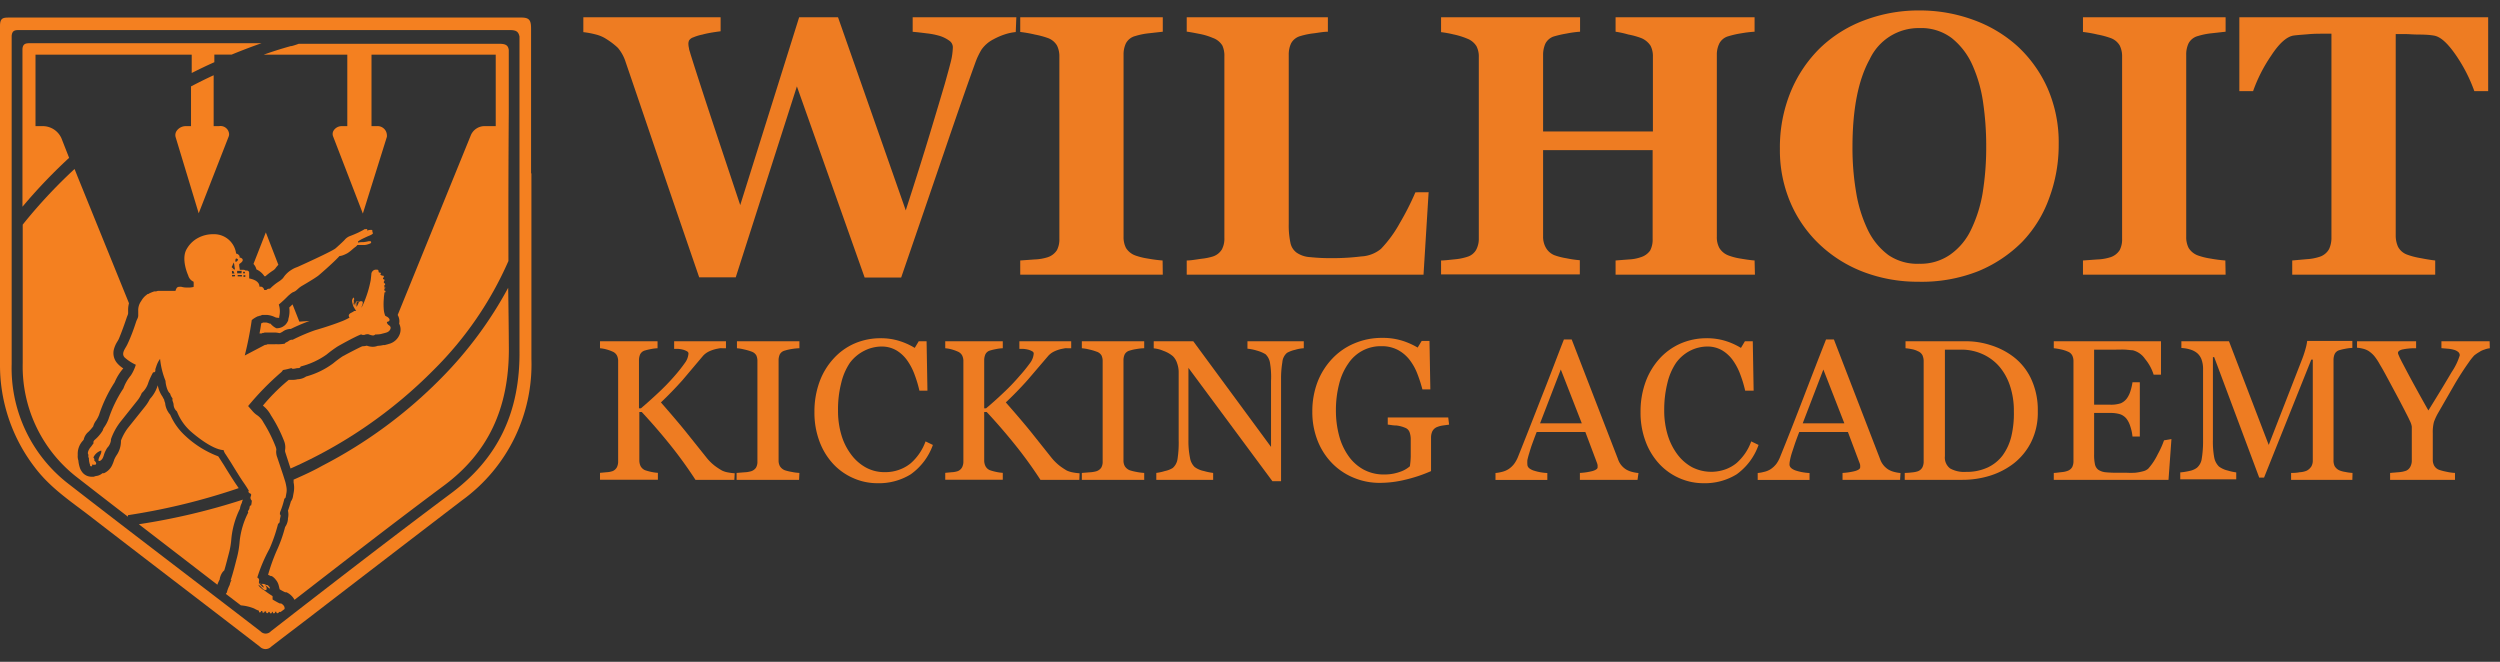 <?xml version="1.0" encoding="UTF-8"?> <svg xmlns="http://www.w3.org/2000/svg" id="Layer_1" data-name="Layer 1" width="289.37px" height="76.6px" viewBox="0 0 289.37 76.6"><rect x="0" y="0" width="289.37" height="76.6" fill="#333333" stroke="none"/><defs><style>.cls-1{fill:#ee7c22;}.cls-2{fill:#f48020;}.cls-3{fill:#fff;}.cls-4{fill:none;}</style></defs><title>logostickyheader</title><path class="cls-1" d="M117.57,3.71a5.92,5.92,0,0,0-1.3.28,8,8,0,0,0-1.28.56,3.78,3.78,0,0,0-1.38,1.19,8.33,8.33,0,0,0-.74,1.58q-1.16,3.18-3.56,10.21t-5,14.59h-4.23L92.24,10l-7.08,22.1H80.93q-3.5-10.18-5.37-15.69T72.42,7.19a4.79,4.79,0,0,0-.9-1.65,8.3,8.3,0,0,0-1.3-1A4,4,0,0,0,69,4a10.3,10.3,0,0,0-1.48-.28V2H83.41V3.62Q82,3.8,81.31,4a5.41,5.41,0,0,0-1.08.33.89.89,0,0,0-.47.35,1,1,0,0,0-.08.34,2.1,2.1,0,0,0,.07.56c0,.19.11.39.16.63.34,1.09,1,3.16,2,6.2s2.27,6.82,3.77,11.33L92.5,2H97l7.84,22.35q1.74-5.39,2.77-8.8t1.75-5.85c.28-1,.51-1.83.68-2.5a7.73,7.73,0,0,0,.25-1.74.93.93,0,0,0-.41-.75,3.88,3.88,0,0,0-1.1-.55,8.47,8.47,0,0,0-1.52-.3q-.93-.12-1.62-.18V2h12Z"></path><path class="cls-1" d="M134.59,31.79h-16.5V30.15l1.67-.12a5.64,5.64,0,0,0,1.52-.26,2,2,0,0,0,1.06-.82,2.7,2.7,0,0,0,.28-1.31V6.54a2.81,2.81,0,0,0-.27-1.26,2,2,0,0,0-1.07-.88A9.92,9.92,0,0,0,119.79,4a14.69,14.69,0,0,0-1.7-.3V2h16.5V3.67L133,3.85a8.08,8.08,0,0,0-1.59.32,1.71,1.71,0,0,0-1.09.85,3,3,0,0,0-.27,1.31V27.41a2.73,2.73,0,0,0,.28,1.29,2.13,2.13,0,0,0,1.08.87,7.8,7.8,0,0,0,1.46.36,15.59,15.59,0,0,0,1.7.22Z"></path><path class="cls-1" d="M165.36,22.25l-.59,9.54H137.36V30.15c.49,0,1.06-.11,1.72-.2a7,7,0,0,0,1.3-.26,1.91,1.91,0,0,0,1.05-.82,2.66,2.66,0,0,0,.29-1.34v-21a2.88,2.88,0,0,0-.23-1.25,2.1,2.1,0,0,0-1.11-.89,7.42,7.42,0,0,0-1.56-.47c-.61-.12-1.09-.21-1.46-.26V2H153.7V3.67c-.45,0-1,.1-1.58.18a8.73,8.73,0,0,0-1.59.32,1.74,1.74,0,0,0-1.09.85,3,3,0,0,0-.27,1.31V25.9a9.64,9.64,0,0,0,.19,2.18,1.86,1.86,0,0,0,.73,1.17,3.06,3.06,0,0,0,1.52.51,23.41,23.41,0,0,0,2.7.12,26.79,26.79,0,0,0,3.26-.2,3.89,3.89,0,0,0,2.27-.87,14.14,14.14,0,0,0,2.19-3,31.33,31.33,0,0,0,1.8-3.55Z"></path><path class="cls-1" d="M203.13,31.79H187V30.15l1.53-.12a4.77,4.77,0,0,0,1.39-.26A2.06,2.06,0,0,0,191,29a2.7,2.7,0,0,0,.29-1.31V17.38H178.61v10a2.54,2.54,0,0,0,.31,1.27,2,2,0,0,0,1,.89,7.61,7.61,0,0,0,1.37.35,12.64,12.64,0,0,0,1.57.23v1.64H166.8V30.15c.35,0,.87-.06,1.55-.13a6.56,6.56,0,0,0,1.47-.29,1.74,1.74,0,0,0,1.05-.83,2.7,2.7,0,0,0,.3-1.31v-21a2.61,2.61,0,0,0-.27-1.24,2.16,2.16,0,0,0-1.08-.88,8.69,8.69,0,0,0-1.59-.49,12.64,12.64,0,0,0-1.43-.26V2h16.09V3.67a12.21,12.21,0,0,0-1.55.21,12.94,12.94,0,0,0-1.39.31,1.68,1.68,0,0,0-1.08.87,3.21,3.21,0,0,0-.26,1.27v8.89h12.71V6.54a2.61,2.61,0,0,0-.27-1.24A2.34,2.34,0,0,0,190,4.42,8.39,8.39,0,0,0,188.5,4,11.88,11.88,0,0,0,187,3.67V2h16.09V3.67a13.34,13.34,0,0,0-1.51.18,10.61,10.61,0,0,0-1.51.34,1.68,1.68,0,0,0-1.07.86,2.89,2.89,0,0,0-.28,1.28V27.41a2.59,2.59,0,0,0,.28,1.27,2.09,2.09,0,0,0,1.07.89,7.1,7.1,0,0,0,1.45.37c.64.11,1.16.18,1.57.21Z"></path><path class="cls-1" d="M233.51,5.34A14.81,14.81,0,0,1,237,10.21a15.62,15.62,0,0,1,1.29,6.5,17.57,17.57,0,0,1-1.09,6.19A14.23,14.23,0,0,1,234.06,28,15.45,15.45,0,0,1,229,31.38,17.79,17.79,0,0,1,222,32.61a17.62,17.62,0,0,1-6.14-1.07,15.28,15.28,0,0,1-5.1-3.11,14.55,14.55,0,0,1-3.46-4.84,15.41,15.41,0,0,1-1.28-6.36,16.93,16.93,0,0,1,1.25-6.61,15.19,15.19,0,0,1,3.43-5.09,14.88,14.88,0,0,1,5.12-3.19,17.72,17.72,0,0,1,6.33-1.13,18,18,0,0,1,6.26,1.09A15.39,15.39,0,0,1,233.51,5.34Zm-5.39,21.3a15.75,15.75,0,0,0,1.37-4.32,33.19,33.19,0,0,0,.41-5.46,34.53,34.53,0,0,0-.36-5,16.15,16.15,0,0,0-1.25-4.36A8.31,8.31,0,0,0,225.9,4.4a5.86,5.86,0,0,0-3.71-1.15,6.25,6.25,0,0,0-5.77,3.6q-2,3.6-2,10.18a30.48,30.48,0,0,0,.43,5.27,15.89,15.89,0,0,0,1.35,4.32,7.84,7.84,0,0,0,2.39,2.91,5.93,5.93,0,0,0,3.57,1,6,6,0,0,0,3.56-1.05A7.37,7.37,0,0,0,228.12,26.64Z"></path><path class="cls-1" d="M257.61,31.79H241.1V30.15l1.67-.12a5.64,5.64,0,0,0,1.52-.26,2,2,0,0,0,1.06-.82,2.7,2.7,0,0,0,.28-1.31V6.54a2.81,2.81,0,0,0-.27-1.26,2,2,0,0,0-1.07-.88A9.92,9.92,0,0,0,242.8,4a14.69,14.69,0,0,0-1.7-.3V2h16.51V3.67L256,3.85a8.08,8.08,0,0,0-1.59.32,1.71,1.71,0,0,0-1.09.85,3,3,0,0,0-.27,1.31V27.41a2.73,2.73,0,0,0,.28,1.29,2.13,2.13,0,0,0,1.08.87,7.8,7.8,0,0,0,1.46.36,15.73,15.73,0,0,0,1.71.22Z"></path><path class="cls-1" d="M288,10.55H286.4a18.16,18.16,0,0,0-2.08-4.09c-1-1.46-1.84-2.24-2.65-2.35Q281,4,280,4c-.66,0-1.22-.06-1.7-.06h-1V27.24a3.13,3.13,0,0,0,.27,1.33,1.94,1.94,0,0,0,1.07.91,8.61,8.61,0,0,0,1.5.39c.68.13,1.26.23,1.73.28v1.64H265.32V30.15L267,30a5.8,5.8,0,0,0,1.5-.28,1.91,1.91,0,0,0,1.09-.9,3.11,3.11,0,0,0,.27-1.34V3.9h-1c-.47,0-1,0-1.69.06s-1.21.09-1.66.15c-.81.11-1.69.89-2.64,2.35a17.75,17.75,0,0,0-2.08,4.09H259.2V2H288Z"></path><path class="cls-1" d="M85,55.54h-4.5a48.88,48.88,0,0,0-2.89-4c-1.06-1.32-2.17-2.61-3.33-3.85H74v5.58a1.6,1.6,0,0,0,.14.67,1.09,1.09,0,0,0,.51.48,6.37,6.37,0,0,0,.68.19,5.06,5.06,0,0,0,.82.12v.8H69.45v-.8l.76-.07a2.55,2.55,0,0,0,.7-.13,1,1,0,0,0,.49-.44,1.47,1.47,0,0,0,.15-.69V41.83a1.5,1.5,0,0,0-.13-.66,1,1,0,0,0-.51-.47,4.72,4.72,0,0,0-.73-.26,3.9,3.9,0,0,0-.73-.13V39.5h6.66v.81a4.46,4.46,0,0,0-.79.1,6.29,6.29,0,0,0-.71.17.87.87,0,0,0-.52.45,1.73,1.73,0,0,0-.13.69v5.54h.23c.67-.57,1.34-1.17,2-1.79A25.48,25.48,0,0,0,78,43.61,18.92,18.92,0,0,0,79.28,42a2.06,2.06,0,0,0,.41-1.09q0-.16-.21-.27a2.08,2.08,0,0,0-.48-.18,3.27,3.27,0,0,0-.56-.08l-.41,0V39.5h6v.81h-.15l-.25,0a1.64,1.64,0,0,0-.32,0l-.41.08a4.43,4.43,0,0,0-.82.28,2.27,2.27,0,0,0-.69.5L79,44c-.84.94-1.68,1.8-2.5,2.58q1.71,1.95,2.84,3.34l2.4,3a5.6,5.6,0,0,0,1,1,7.79,7.79,0,0,0,.84.55,2.76,2.76,0,0,0,.73.22,6.23,6.23,0,0,0,.73.09Z"></path><path class="cls-1" d="M92.49,55.54H85.26v-.8l.88-.07a3.37,3.37,0,0,0,.82-.13,1.1,1.1,0,0,0,.54-.4,1.31,1.31,0,0,0,.17-.71V41.81a1.62,1.62,0,0,0-.12-.66A1,1,0,0,0,87,40.7a6.16,6.16,0,0,0-.86-.25,4.85,4.85,0,0,0-.84-.14V39.5h7.23v.81a5.6,5.6,0,0,0-.84.08,5.4,5.4,0,0,0-.85.19.9.9,0,0,0-.58.44,1.65,1.65,0,0,0-.14.68V53.31a1.32,1.32,0,0,0,.16.66,1.19,1.19,0,0,0,.56.46,5.53,5.53,0,0,0,.78.19,6,6,0,0,0,.91.12Z"></path><path class="cls-1" d="M101.56,55.93a6.81,6.81,0,0,1-2.75-.57,7,7,0,0,1-2.34-1.63,7.83,7.83,0,0,1-1.6-2.59,9.44,9.44,0,0,1-.6-3.46,9.94,9.94,0,0,1,.59-3.49,8,8,0,0,1,1.63-2.69,7.1,7.1,0,0,1,2.42-1.74,7.55,7.55,0,0,1,3-.61,7.14,7.14,0,0,1,2.14.3,7.89,7.89,0,0,1,1.83.82l.46-.77h.91l.1,5.72h-.93a13.74,13.74,0,0,0-.54-1.81,7,7,0,0,0-.85-1.66,4.16,4.16,0,0,0-1.28-1.2,3.35,3.35,0,0,0-1.71-.44,4.45,4.45,0,0,0-2,.49A4.72,4.72,0,0,0,98.37,42a7.06,7.06,0,0,0-1,2.33A12.25,12.25,0,0,0,97,47.52a9.73,9.73,0,0,0,.39,2.83,7.08,7.08,0,0,0,1.12,2.25,5.33,5.33,0,0,0,1.71,1.51,4.48,4.48,0,0,0,2.2.54,4.65,4.65,0,0,0,1.69-.29,4.44,4.44,0,0,0,1.33-.76,6.11,6.11,0,0,0,1.69-2.51l.85.41a7.06,7.06,0,0,1-2.58,3.41A7,7,0,0,1,101.56,55.93Z"></path><path class="cls-1" d="M124.93,55.54h-4.5a48.88,48.88,0,0,0-2.89-4c-1.06-1.32-2.17-2.61-3.33-3.85h-.29v5.58a1.46,1.46,0,0,0,.14.67,1,1,0,0,0,.51.48,5.72,5.72,0,0,0,.68.19,5.06,5.06,0,0,0,.82.12v.8h-6.66v-.8l.75-.07a2.56,2.56,0,0,0,.71-.13,1,1,0,0,0,.49-.44,1.47,1.47,0,0,0,.15-.69V41.83a1.5,1.5,0,0,0-.13-.66,1,1,0,0,0-.51-.47,4.72,4.72,0,0,0-.73-.26,3.9,3.9,0,0,0-.73-.13V39.5h6.66v.81a4.56,4.56,0,0,0-.8.1,6,6,0,0,0-.7.17.84.84,0,0,0-.52.45,1.73,1.73,0,0,0-.13.69v5.54h.22c.68-.57,1.35-1.17,2-1.79a23.71,23.71,0,0,0,1.79-1.86A18.92,18.92,0,0,0,119.24,42a2.06,2.06,0,0,0,.41-1.09q0-.16-.21-.27a2.08,2.08,0,0,0-.48-.18,3.24,3.24,0,0,0-.57-.08l-.4,0V39.5h6v.81h-.15l-.26,0a1.67,1.67,0,0,0-.31,0l-.41.08a4.19,4.19,0,0,0-.82.28,2.27,2.27,0,0,0-.69.5L118.93,44c-.84.94-1.68,1.8-2.51,2.58q1.72,1.95,2.85,3.34l2.39,3a6,6,0,0,0,1,1,7.8,7.8,0,0,0,.83.55,3,3,0,0,0,.74.22,6.23,6.23,0,0,0,.73.09Z"></path><path class="cls-1" d="M132.44,55.54h-7.22v-.8l.88-.07a3.37,3.37,0,0,0,.82-.13,1.1,1.1,0,0,0,.54-.4,1.31,1.31,0,0,0,.17-.71V41.81a1.47,1.47,0,0,0-.13-.66,1,1,0,0,0-.58-.45,6.16,6.16,0,0,0-.86-.25,4.85,4.85,0,0,0-.84-.14V39.5h7.22v.81a5.6,5.6,0,0,0-.83.08,5.15,5.15,0,0,0-.85.19.9.9,0,0,0-.58.44,1.65,1.65,0,0,0-.14.68V53.31a1.32,1.32,0,0,0,.16.66,1.19,1.19,0,0,0,.56.46,5.68,5.68,0,0,0,.77.19,6.35,6.35,0,0,0,.91.12Z"></path><path class="cls-1" d="M150.91,40.31a4.13,4.13,0,0,0-1,.18,3.52,3.52,0,0,0-.94.35,1.58,1.58,0,0,0-.54,1.08,11.5,11.5,0,0,0-.15,2V55.7h-1l-9.72-13.12v8.27a9.7,9.7,0,0,0,.18,2.14,1.92,1.92,0,0,0,.53,1.06,2.7,2.7,0,0,0,1.08.47,7,7,0,0,0,1.07.22v.8h-6.58v-.8a6,6,0,0,0,1-.22,2.83,2.83,0,0,0,.9-.35,1.69,1.69,0,0,0,.55-1,12.28,12.28,0,0,0,.14-2.22v-7.9a3.12,3.12,0,0,0-.18-1,2,2,0,0,0-.48-.81,3.41,3.41,0,0,0-1.11-.63,3.62,3.62,0,0,0-1.12-.29V39.5h4.58l9,12.23V44.1A9.8,9.8,0,0,0,147,42a1.76,1.76,0,0,0-.52-1,4.05,4.05,0,0,0-1-.42,5.57,5.57,0,0,0-1.09-.22V39.5h6.52Z"></path><path class="cls-1" d="M167.73,49.15l-.72.1a2.84,2.84,0,0,0-.75.21,1.11,1.11,0,0,0-.48.48,1.83,1.83,0,0,0-.14.73v1.25c0,.9,0,1.51,0,1.83s0,.57,0,.78a17,17,0,0,1-3,1,12.41,12.41,0,0,1-2.92.36,7.74,7.74,0,0,1-3-.58,7.4,7.4,0,0,1-2.48-1.64,7.79,7.79,0,0,1-1.71-2.61,9,9,0,0,1-.63-3.44,9.46,9.46,0,0,1,.6-3.4,8.24,8.24,0,0,1,1.72-2.72,7.46,7.46,0,0,1,2.56-1.76,8.06,8.06,0,0,1,3.18-.63,7.6,7.6,0,0,1,2.36.33,8.51,8.51,0,0,1,1.77.79l.47-.77h.9l.1,5.61h-.92a16.1,16.1,0,0,0-.59-1.82,6.4,6.4,0,0,0-.91-1.62,4.21,4.21,0,0,0-1.35-1.13,4,4,0,0,0-1.91-.43,4.49,4.49,0,0,0-3.81,2,7,7,0,0,0-1.06,2.34,12.17,12.17,0,0,0-.38,3.14,11.19,11.19,0,0,0,.37,2.88,7.25,7.25,0,0,0,1.07,2.33,5.16,5.16,0,0,0,1.76,1.59,4.9,4.9,0,0,0,2.38.57,5.26,5.26,0,0,0,1.82-.3,3.35,3.35,0,0,0,1.16-.65,9.24,9.24,0,0,0,.1-1.18v-1.9a2.49,2.49,0,0,0-.13-.85.87.87,0,0,0-.53-.53,3.57,3.57,0,0,0-1-.26c-.42,0-.76-.09-1-.1v-.83h7Z"></path><path class="cls-1" d="M189.54,55.54h-6.67v-.8a7.4,7.4,0,0,0,1.47-.22c.38-.12.58-.26.58-.42s0-.15,0-.25a1.38,1.38,0,0,0-.07-.26L183.5,50h-5.63c-.21.53-.38,1-.52,1.38s-.25.76-.35,1.09a8.09,8.09,0,0,0-.21.79,3.64,3.64,0,0,0,0,.5c0,.3.23.53.71.7a5.92,5.92,0,0,0,1.6.29v.8h-6v-.8a4.46,4.46,0,0,0,.74-.13,2.4,2.4,0,0,0,.72-.29,2.58,2.58,0,0,0,.7-.64,3.85,3.85,0,0,0,.49-.92q1.2-3,2.67-6.78c1-2.51,1.83-4.74,2.6-6.7h.9l5.35,13.83a2.24,2.24,0,0,0,1,1.25,2.61,2.61,0,0,0,.68.26,3.79,3.79,0,0,0,.7.12ZM183.09,49l-2.43-6.23L178.26,49Z"></path><path class="cls-1" d="M197.17,55.93a6.88,6.88,0,0,1-2.75-.57,7,7,0,0,1-2.33-1.63,7.83,7.83,0,0,1-1.6-2.59,9.44,9.44,0,0,1-.6-3.46,9.94,9.94,0,0,1,.59-3.49,8.16,8.16,0,0,1,1.62-2.69,7.23,7.23,0,0,1,2.43-1.74,7.5,7.5,0,0,1,3-.61,7.21,7.21,0,0,1,2.15.3,7.89,7.89,0,0,1,1.83.82l.46-.77h.91l.1,5.72H202a13.74,13.74,0,0,0-.54-1.81,7,7,0,0,0-.85-1.66,4.16,4.16,0,0,0-1.28-1.2,3.35,3.35,0,0,0-1.71-.44,4.45,4.45,0,0,0-2,.49A4.63,4.63,0,0,0,194,42a7.07,7.07,0,0,0-1,2.33,12.72,12.72,0,0,0-.37,3.15,9.73,9.73,0,0,0,.39,2.83,7.28,7.28,0,0,0,1.11,2.25,5.33,5.33,0,0,0,1.71,1.51,4.88,4.88,0,0,0,3.89.25A4.37,4.37,0,0,0,201,53.6a6.32,6.32,0,0,0,1-1.13,6,6,0,0,0,.7-1.38l.85.41A7.06,7.06,0,0,1,201,54.91,7,7,0,0,1,197.17,55.93Z"></path><path class="cls-1" d="M219.93,55.54h-6.66v-.8a7.29,7.29,0,0,0,1.46-.22c.39-.12.58-.26.58-.42a1.19,1.19,0,0,0,0-.25.89.89,0,0,0-.07-.26L213.89,50h-5.63q-.31.8-.51,1.38l-.36,1.09a7.6,7.6,0,0,0-.2.79,2.67,2.67,0,0,0-.06.5c0,.3.24.53.71.7a6,6,0,0,0,1.61.29v.8h-6v-.8a4.37,4.37,0,0,0,.73-.13,2.36,2.36,0,0,0,.73-.29,2.74,2.74,0,0,0,.7-.64,3.86,3.86,0,0,0,.48-.92q1.22-3,2.67-6.78t2.6-6.7h.91l5.34,13.83a2.32,2.32,0,0,0,1,1.25,2.53,2.53,0,0,0,.67.26,3.94,3.94,0,0,0,.7.12ZM213.48,49l-2.43-6.23L208.66,49Z"></path><path class="cls-1" d="M235.87,47.62a7.62,7.62,0,0,1-.77,3.55,7.25,7.25,0,0,1-2,2.46,8.81,8.81,0,0,1-2.79,1.44,10.73,10.73,0,0,1-3.2.47h-6.64v-.8a7.94,7.94,0,0,0,.85-.06,2.71,2.71,0,0,0,.69-.14,1,1,0,0,0,.5-.44,1.47,1.47,0,0,0,.15-.69V41.83a1.73,1.73,0,0,0-.13-.69,1,1,0,0,0-.52-.48,2.65,2.65,0,0,0-.75-.25,5.85,5.85,0,0,0-.7-.1V39.5h7a9.23,9.23,0,0,1,2.85.45,8.55,8.55,0,0,1,2.44,1.2,6.88,6.88,0,0,1,2.22,2.64A8.48,8.48,0,0,1,235.87,47.62Zm-2.77,0a9.13,9.13,0,0,0-.43-2.91,6.64,6.64,0,0,0-1.25-2.28A5.57,5.57,0,0,0,229.5,41a5.92,5.92,0,0,0-2.52-.53l-1,0-.86,0V52.8a1.57,1.57,0,0,0,.6,1.42,3.33,3.33,0,0,0,1.84.4,5.8,5.8,0,0,0,2.51-.51,4.64,4.64,0,0,0,1.74-1.41,6.26,6.26,0,0,0,1-2.2A11.35,11.35,0,0,0,233.1,47.61Z"></path><path class="cls-1" d="M251.34,50.82,251,55.54H237.72v-.8c.22,0,.52-.05.9-.09a2.58,2.58,0,0,0,.73-.16,1,1,0,0,0,.51-.44,1.54,1.54,0,0,0,.14-.69V41.83a1.53,1.53,0,0,0-.13-.66.94.94,0,0,0-.52-.47,3.79,3.79,0,0,0-.82-.26,6,6,0,0,0-.81-.13V39.5h12.41v3.87h-.85a5.32,5.32,0,0,0-1-1.83,2.42,2.42,0,0,0-1.43-1c-.23,0-.51-.05-.84-.07s-.69,0-1.1,0h-2.52v6.37h1.81a3.61,3.61,0,0,0,1.27-.16,1.73,1.73,0,0,0,.7-.55,2.89,2.89,0,0,0,.43-.88,6.23,6.23,0,0,0,.23-1h.85v6.28h-.85a5.06,5.06,0,0,0-.24-1.14,2.88,2.88,0,0,0-.42-.88,1.64,1.64,0,0,0-.79-.57,3.89,3.89,0,0,0-1.18-.14h-1.81v4.81a4.94,4.94,0,0,0,.1,1.14,1.07,1.07,0,0,0,.39.63,1.88,1.88,0,0,0,.81.28,13.14,13.14,0,0,0,1.44.06h1a9.84,9.84,0,0,0,1,0,5.85,5.85,0,0,0,.88-.16,1.4,1.4,0,0,0,.65-.32,7.21,7.21,0,0,0,1.09-1.65,10.23,10.23,0,0,0,.73-1.62Z"></path><path class="cls-1" d="M272.28,55.54h-7.09v-.8c.26,0,.59,0,1-.08a2.4,2.4,0,0,0,.83-.19,1.45,1.45,0,0,0,.52-.49,1.37,1.37,0,0,0,.16-.7V41.62h-.17l-5.47,13.66h-.56l-5.21-13.94h-.15v9.57A10,10,0,0,0,256.3,53a2,2,0,0,0,.54,1,2.7,2.7,0,0,0,1,.46,6.58,6.58,0,0,0,1,.22v.8h-6.48v-.8a7.18,7.18,0,0,0,1.07-.17,2.08,2.08,0,0,0,.86-.37,1.66,1.66,0,0,0,.55-1A12.25,12.25,0,0,0,255,51v-8.2a3.22,3.22,0,0,0-.17-1.17,1.79,1.79,0,0,0-.48-.73,2.21,2.21,0,0,0-.86-.45,4,4,0,0,0-1-.17V39.5H258l4.6,12,3.92-10.07a12.13,12.13,0,0,0,.37-1.16,5.63,5.63,0,0,0,.16-.81h5.23v.81a4.89,4.89,0,0,0-.81.1,5.59,5.59,0,0,0-.72.17.84.84,0,0,0-.52.45,1.73,1.73,0,0,0-.13.69V53.28a1.48,1.48,0,0,0,.13.67,1.23,1.23,0,0,0,.52.48,2.83,2.83,0,0,0,.73.2,5.49,5.49,0,0,0,.82.11Z"></path><path class="cls-1" d="M288.19,40.31a2.36,2.36,0,0,0-.61.15,2.11,2.11,0,0,0-.6.28,4.35,4.35,0,0,0-.6.41,6.83,6.83,0,0,0-.61.77c-.59.83-1.13,1.67-1.63,2.52l-1.87,3.25a6.63,6.63,0,0,0-.55,1.16,4.69,4.69,0,0,0-.13,1.28v3.06a1.46,1.46,0,0,0,.16.71,1.13,1.13,0,0,0,.56.48,7.31,7.31,0,0,0,.85.22,5.56,5.56,0,0,0,1,.14v.8h-7.51v-.8l.95-.08a3.36,3.36,0,0,0,.89-.17A1,1,0,0,0,279,54a1.47,1.47,0,0,0,.16-.72v-3.9a2.19,2.19,0,0,0-.22-.66c-.15-.33-.33-.68-.53-1.07-.45-.88-.95-1.82-1.5-2.84s-1-1.89-1.44-2.61a6.59,6.59,0,0,0-.66-1,3.35,3.35,0,0,0-.66-.58,2.26,2.26,0,0,0-.65-.26,3.82,3.82,0,0,0-.68-.11V39.5h6.84v.81a7.11,7.11,0,0,0-1.63.15c-.31.09-.47.22-.47.39a.66.66,0,0,0,.07.23,4.46,4.46,0,0,0,.19.43c.1.2.21.42.35.68l.38.72c.35.67.72,1.34,1.08,2s.85,1.54,1.45,2.6c1.18-1.9,2.08-3.39,2.7-4.45a7.21,7.21,0,0,0,.93-1.92.49.49,0,0,0-.19-.41,1.35,1.35,0,0,0-.51-.25,3.62,3.62,0,0,0-.71-.12l-.71-.06V39.5h5.58Z"></path><path class="cls-2" d="M61.47,20.07q0-8.38,0-16.78c0-1-.24-1.26-1.17-1.26-9.86,0-19.72,0-29.58,0H1.06C.45,2.05,0,2,0,3q0,8.54,0,17.08H0q0,11,0,22.07A19.39,19.39,0,0,0,4,54.06c1.73,2.31,4,3.84,6.22,5.53,6.61,5.11,13.25,10.16,19.86,15.26a.91.91,0,0,0,1.31,0c1.37-1.06,2.75-2.1,4.12-3.15q9-6.92,18-13.81a19.41,19.41,0,0,0,8-16.35q0-10.74,0-21.48Zm-9.22,37c-7,5.23-14,10.64-20.9,16a.81.81,0,0,1-1.2,0c-7.38-5.68-14.8-11.3-22.14-17A16.92,16.92,0,0,1,1.35,42.14c0-5.44,0-10.87,0-16.31V4.15c.06-.7.47-.67,1-.67H44.56q7.23,0,14.44,0c.77,0,1,.19,1.13.74,0,2.53,0,5.07,0,7.6q0,9.32,0,18.63v.15c0,3.31,0,6.63,0,9.94C60.22,47.62,57.69,53,52.25,57.07Z"></path><path class="cls-2" d="M32.22,30.65a3.79,3.79,0,0,0-.39.48l-.18.15a7.5,7.5,0,0,0-.93.7l-.11,0a2.21,2.21,0,0,0-.93-.8,1.39,1.39,0,0,0-.34-.63l1.43-3.65Z"></path><path class="cls-2" d="M30.17,36.52l-.24.1Z"></path><path class="cls-2" d="M35.83,37.15a21.58,21.58,0,0,0-2.16.92,1.64,1.64,0,0,0-1,.35h0l-.26.13h-.11a2.26,2.26,0,0,0-.53-.06l-.36,0-.14,0-.11,0h-.13l-.12,0-.13,0-.15,0-.13.05h-.1l-.13.06h0l-.07,0h0l-.06,0h0l0,0h0l0,0h0l0,0-.1,0c.08-.42.15-.83.2-1.19l.06,0,.15-.08h.07l0,0h0l0,0h0l.09,0h.2a1.54,1.54,0,0,1,.4.13l.1,0A2,2,0,0,0,32,38a1.55,1.55,0,0,0,.73-.18h0l.19-.13h0l0,0,.1-.09a1,1,0,0,0,.13-.15h0a1.64,1.64,0,0,0,.14-.22l.08-.18,0-.11a3.13,3.13,0,0,0,.11-1.35c.15-.13.28-.26.38-.36l.79,2Z"></path><path class="cls-2" d="M28.12,57.83a1.37,1.37,0,0,0-.13.39,1.74,1.74,0,0,0-.21.65,9.93,9.93,0,0,0-1,3.47,9.16,9.16,0,0,1-.32,1.83v0c-.09.35-.31,1.22-.5,1.85a1.37,1.37,0,0,0-.27.31,2,2,0,0,0-.25.64s0,0,0,.06h0a1,1,0,0,1-.09.19c-.05.12-.13.28-.19.46l-9.09-7A75.82,75.82,0,0,0,28.12,57.83Z"></path><path class="cls-2" d="M14.81,59.63l0,.18c-1.95-1.5-3.89-3-5.84-4.52A16.21,16.21,0,0,1,2.63,42q0-7.8,0-15.59V26a59,59,0,0,1,6-6.44l.37.93.5,1.23,5.43,13.38a3.11,3.11,0,0,0-.1.86h0v.28c0,.17-.11.34-.16.51-.24.71-.56,1.63-.93,2.51l-.15.26a3.34,3.34,0,0,0-.41.93,1.78,1.78,0,0,0,.45,1.66,3.11,3.11,0,0,0,.64.53,6,6,0,0,0-1,1.61,16.11,16.11,0,0,0-1.81,3.79,3.65,3.65,0,0,1-.32.61,1.9,1.9,0,0,0-.35.7,5.26,5.26,0,0,1-.56.64,1.59,1.59,0,0,0-.54.89,1.47,1.47,0,0,1-.1.13A2.23,2.23,0,0,0,9,52.67a1.5,1.5,0,0,0,.07.63,3.45,3.45,0,0,0,.21.94,1.3,1.3,0,0,0,.08.17v0l.06.1.08.12a1.36,1.36,0,0,0,1.08.55h.26l.25-.08a1.34,1.34,0,0,0,.77-.33l.18,0a1.91,1.91,0,0,0,1-1.07c.07-.15.11-.28.15-.39a.86.86,0,0,1,.05-.15,3.84,3.84,0,0,1,.21-.4A2.91,2.91,0,0,0,14,51a5.92,5.92,0,0,1,.78-1.43l2-2.5a4.73,4.73,0,0,0,.57-.89,3.94,3.94,0,0,0,.91-1.59,3.37,3.37,0,0,0,.56,1.34,2.68,2.68,0,0,0,.18.33,1.05,1.05,0,0,0,.06.24l.06.17v.05A2.38,2.38,0,0,0,19.7,48a7.17,7.17,0,0,0,1.73,2.43h0a11.48,11.48,0,0,0,3.83,2.39l.11.16.57.89c.08.14.91,1.49,1.38,2.18h0l.31.45A74.41,74.41,0,0,1,14.81,59.63Z"></path><path class="cls-2" d="M26.52,15.52a.87.87,0,0,1-.05.28L23,24.69l-2.66-8.78a.87.87,0,0,1,.15-.82,1.29,1.29,0,0,1,1-.49h.62V10c.85-.44,1.72-.88,2.62-1.29V14.6h.62A1,1,0,0,1,26.52,15.52Z"></path><path class="cls-2" d="M30.27,5c-1.19.42-2.34.86-3.46,1.32h-2v.88c-.9.4-1.77.82-2.62,1.25V6.33H4.11V14.6h.78A2.37,2.37,0,0,1,7.11,16L8,18.27A61.22,61.22,0,0,0,2.6,23.93V5.65C2.66,5,3.05,5,3.57,5h26.7Z"></path><path class="cls-2" d="M58.85,30.21a40.78,40.78,0,0,1-8.63,12.58A54,54,0,0,1,33.63,54.23L33,52.28v-.05l0,0a.45.45,0,0,1,0-.16,1.94,1.94,0,0,0-.11-1,16.1,16.1,0,0,0-1.53-3,3.5,3.5,0,0,0-.93-1.12,22.3,22.3,0,0,1,2.81-2.83l0,0,0,0,.18-.15.21,0,.28,0a2.59,2.59,0,0,0,.57-.08h.08a1.82,1.82,0,0,0,.87-.31,9.37,9.37,0,0,0,3.13-1.52,13.57,13.57,0,0,1,1.1-.82c.45-.24,1.57-.84,2.27-1.16h0a2.35,2.35,0,0,0,.53-.07,2,2,0,0,0,.68.13,1.62,1.62,0,0,0,.58-.11,3.29,3.29,0,0,0,.65-.09l.17,0,.57-.16a1.82,1.82,0,0,0,1.15-1.08,1.51,1.51,0,0,0-.06-1.24,1.4,1.4,0,0,0-.17-1v0L54.52,15.6a1.73,1.73,0,0,1,1.63-1h1.23V6.33H43V14.6h.62a1.08,1.08,0,0,1,1.16,1,1,1,0,0,1,0,.24L42,24.72,38.56,15.8a.76.76,0,0,1,.09-.74,1.11,1.11,0,0,1,.93-.46h.62V6.33H30.52c1-.36,2.07-.7,3.16-1l.09,0a7.6,7.6,0,0,0,.8-.26H44q6.9,0,13.81,0c.73,0,1,.18,1.08.71q0,3.63,0,7.26Q58.83,21.59,58.85,30.21Z"></path><path class="cls-2" d="M58.9,40.43c0,6.8-2.38,12-7.59,15.83C45.52,60.57,39.81,65,34.09,69.43a2,2,0,0,0-.94-.88l-.09,0H33a5.61,5.61,0,0,1-.63-.34l-.1-.41a1.63,1.63,0,0,0-.36-.71,1.71,1.71,0,0,0-.45-.41l-.07,0h0l-.05,0h0l0,0h0l0,0h0l-.31-.15A22,22,0,0,1,32,63.8,15.78,15.78,0,0,0,33,61a1.8,1.8,0,0,0,.33-.92V60a2,2,0,0,0,0-.89c.14-.38.26-.78.34-1.07a1.36,1.36,0,0,0,.25-.62l.06-.34a3,3,0,0,0,0-1.25,2.87,2.87,0,0,0,0-.31c1.13-.5,2.24-1,3.32-1.61a54.25,54.25,0,0,0,13.83-10.2,45.58,45.58,0,0,0,7.69-10.4Q58.88,36.88,58.9,40.43Z"></path><path class="cls-3" d="M60.18,30.45l0,.13v-.15Z"></path><path class="cls-2" d="M30.71,40l.17-.07Z"></path><path class="cls-4" d="M30.88,39.9l-.17.07"></path><path class="cls-4" d="M30.88,39.9l-.17.07"></path><path class="cls-2" d="M30.88,39.9l-.17.07Z"></path><path class="cls-2" d="M30.71,40l.17-.07Z"></path><path class="cls-4" d="M30.88,39.9l-.17.07"></path><path class="cls-4" d="M30.88,39.9l-.17.07"></path><path class="cls-2" d="M30.71,40l.17-.07Z"></path><path class="cls-2" d="M45,37.63a.46.46,0,0,1-.22-.37.44.44,0,0,0,.26-.11.21.21,0,0,0,0-.27.67.67,0,0,0-.21-.2l-.24-.13a2.5,2.5,0,0,1-.16-.64,7.4,7.4,0,0,1,0-1.39c0-.21.06-.52.06-.52l0-.15c.07,0,.13,0,.13-.1s-.06-.11-.12-.12,0-.14,0-.21.13-.05.13-.12v0h0v0h0v0h-.14V33c.07,0,.11-.05.08-.15a.09.09,0,0,0-.09-.07h-.05a1.18,1.18,0,0,0,0-.2.16.16,0,0,0,.07-.16c0-.08-.06-.1-.11-.1h-.06s0-.13,0-.16h0c.06,0,.11-.09.1-.16a.1.1,0,0,0-.1-.09.28.28,0,0,0-.12,0A.61.61,0,0,0,44,31.8a.17.17,0,0,0,.08-.15c0-.08-.06-.1-.13-.1a.18.18,0,0,0-.1,0,.59.59,0,0,0,0-.08.35.35,0,0,1-.05-.08l0-.06,0-.05a.08.08,0,0,1,0,0l0,0h0l0,0,0,0,0,0h0a.34.34,0,0,0-.15-.07h-.16a.55.55,0,0,0-.51.56l-.07.65a12.93,12.93,0,0,1-.87,2.8,1.84,1.84,0,0,1-.24.41,3.89,3.89,0,0,0,.16-.39c0-.11.1-.24-.05-.37a.23.23,0,0,0-.11,0,.22.22,0,0,0-.09,0h0a.48.48,0,0,0-.19.11.2.2,0,0,0-.21-.11c-.07.05-.1.08-.11.11l0,0a.65.65,0,0,0-.07.49s0,0,0,0-.25-.62-.17-.74,0-.18,0-.3a.38.38,0,0,0-.19.27c-.09.17.15.84.18.84h0a3.26,3.26,0,0,0,.28.44L41,36a2.61,2.61,0,0,1-.38.22c-.35.19-.26.41-.16.54a6.13,6.13,0,0,1-.88.42c-1.29.52-3.14,1.05-3.14,1.05a21.6,21.6,0,0,0-2.57,1.1.37.37,0,0,0-.16,0,.73.73,0,0,0-.34.17c-.12.09-.37.15-.41.28a5.23,5.23,0,0,1-.82.07v0a1,1,0,0,0-.32,0l-.22,0h-.08l-.08,0h-.08l-.09,0a.45.45,0,0,0-.11,0l-.1,0-.1,0,0,0h0l-.17.07h0l-.07,0h0l-.05,0,0,0h0l-2.34,1.23a40.21,40.21,0,0,0,.81-4.1,2.78,2.78,0,0,1,.73-.45l.06,0,.1-.05.08,0,.24-.1.08,0,.08,0h.38a2.59,2.59,0,0,1,.94.26.77.77,0,0,0,.32.07.33.33,0,0,0,.17,0l0,0,0,0,0,0,0-.06,0-.07a.09.09,0,0,0,0,0,2.58,2.58,0,0,0-.05-1.4,13.2,13.2,0,0,0,1-.92,2,2,0,0,1,.23-.21,2.32,2.32,0,0,1,.39-.29,1.19,1.19,0,0,0,.43-.24l.22-.2a3.07,3.07,0,0,1,.36-.27s1.61-.93,2-1.26c0,0,1.67-1.42,2.39-2.22a1.85,1.85,0,0,0,.45-.11,3.54,3.54,0,0,0,.52-.25,4.78,4.78,0,0,0,.5-.39,5.07,5.07,0,0,1,.45-.36.8.8,0,0,0,.15-.17h.34l.28,0,.22,0a2,2,0,0,0,.6-.16c.07,0,.2-.11.15-.21a.11.11,0,0,0-.12-.07l-.16,0a4.5,4.5,0,0,1-.64.11h-.17a1.93,1.93,0,0,0-.42.05l0-.13a2.84,2.84,0,0,1,.34-.22c.22-.12.45-.22.66-.32s.35-.14.52-.23a.53.53,0,0,0,.2-.16l0,0v0h0a.14.14,0,0,0,0-.11h-.06l0-.06a.18.18,0,0,0,0-.11c0-.09,0-.12-.11-.13h-.08a1.41,1.41,0,0,0-.43.08c.07-.12,0-.17,0-.17a.13.13,0,0,0-.1,0l-.12,0-.05,0-.09.06a.05.05,0,0,0,0,0l0,0c-.21.12-.43.23-.63.33-.53.25-1,.42-1,.42a1.49,1.49,0,0,0-.57.4c-.17.21-1.06,1-1.06,1-.39.36-4.45,2.18-4.45,2.18a3,3,0,0,0-.7.34,3,3,0,0,0-.86.81l-.1.14a2.84,2.84,0,0,1-.42.35,5.81,5.81,0,0,0-1.08.87.27.27,0,0,0-.12,0,.44.44,0,0,0-.3.15l-.11,0h-.1l0,0-.05,0h0l0,0,0,0,0,0h0v0l0,0a.06.06,0,0,1,0,0l0-.08-.06-.11-.06-.07a.36.36,0,0,0-.28-.13l-.14,0c0-.5-.45-.77-1-.91l-.19-.05V31.6a.25.25,0,0,0-.1-.23.32.32,0,0,0-.21-.06h-.12l0,0a.35.35,0,0,0-.23-.08h-.43v-.07l-.06-.36,0-.24c.31-.2.44-.36.4-.51s-.2-.21-.37-.25a.34.34,0,0,0,0-.17.53.53,0,0,0-.39-.28,2.57,2.57,0,0,0-2.44-2.24h-.33a3.61,3.61,0,0,0-1.56.39,3.25,3.25,0,0,0-1.37,1.29c-.73,1.17.15,3.08.15,3.08a1.12,1.12,0,0,0,.63.74,5.4,5.4,0,0,1,0,.6,2,2,0,0,1-.43.07H21.5a2.09,2.09,0,0,1-.49-.08,1.37,1.37,0,0,0-.28,0,.36.36,0,0,0-.26.11,1.19,1.19,0,0,0-.16.36l-.52,0h-.5l-.24,0H19l-.15,0h-.16l-.19,0h-.13l-.1,0-.21.06-.21,0-.2.07-.2.08-.19.09-.09.06,0,0h0l0,0-.07,0a1.09,1.09,0,0,0-.17.13l-.08.06a2.27,2.27,0,0,0-.51.63A1.8,1.8,0,0,0,16,36s0,.23,0,.51-.15.46-.23.69c-.28.87-.6,1.75-1,2.6-.22.52-.8,1.08-.34,1.58a5.21,5.21,0,0,0,1.29.84,4.87,4.87,0,0,1-.57,1.23,4.78,4.78,0,0,0-.86,1.5,14.83,14.83,0,0,0-1.73,3.56,4.11,4.11,0,0,1-.49.93.94.94,0,0,0-.17.37A4.42,4.42,0,0,1,11,50.88c-.23.2-.2.34-.16.41-.13.17-.25.36-.39.52s-.39.61-.22.81c0,.06,0,.11,0,.13a.33.33,0,0,0,.06.27,2.28,2.28,0,0,0,.13.78l0,.08,0,0,0,0a.16.16,0,0,0,.14.1h0c.11,0,.12-.15.12-.25l0,0,.06.06,0,0,0,0s0,0,0,0H11a.11.11,0,0,0,.11-.07c.08-.13-.08-.31-.21-.43.06-.13,0-.23-.09-.34a1.46,1.46,0,0,1,.91-.8c.07.33-.23.66-.31,1a.6.6,0,0,0,0,.2v0a0,0,0,0,1,0,0s0,0,0,0a0,0,0,0,0,0,0h0v0h0l.06,0,.1,0a.81.81,0,0,0,.37-.44c.08-.18.11-.36.19-.54s.17-.35.27-.52A1.59,1.59,0,0,0,12.84,51l0-.15a7.15,7.15,0,0,1,1.08-2l2-2.51a3.28,3.28,0,0,0,.49-.85,2.67,2.67,0,0,0,.77-1.23,8.07,8.07,0,0,1,.54-1.16h.06a.18.18,0,0,0,.15-.07h0l.05-.06,0,0v0l0,0s0,0,0,0l0,0s0-.07,0-.11,0,0,0,0a.19.19,0,0,0,0-.07v0a.14.14,0,0,0,0-.06c.08-.21.14-.43.23-.64a2.73,2.73,0,0,1,.32-.55,9.23,9.23,0,0,0,.63,2.55c0,.3.18,1.22.53,1.46a1.37,1.37,0,0,0,.28.56.9.9,0,0,0,0,.28,2.4,2.4,0,0,1,.12.38,1.11,1.11,0,0,0,.39.85,6,6,0,0,0,1.55,2.27s2.34,2.13,3.85,2.21a1.5,1.5,0,0,0,.26.52l.61.95s.88,1.45,1.35,2.15c0,0,.27.38.49.73.08.13.16.25.21.35-.11.11,0,.27.2.34v0c.13.06.05.27,0,.39a.44.44,0,0,0,0,.16.46.46,0,0,0,.15.26,4.05,4.05,0,0,1-.08.55c-.2,0-.16.22-.21.38s-.25.34-.12.43a9.48,9.48,0,0,0-1,3.33,10.54,10.54,0,0,1-.37,2.12s-.41,1.67-.68,2.41H26.9a.18.18,0,0,0-.17.1,1.55,1.55,0,0,0-.14.43,3.74,3.74,0,0,0-.34.91.22.22,0,0,0-.1.14l1.73,1.32a5.23,5.23,0,0,1,1.53.36,3.47,3.47,0,0,0,.56.26c0,.08,0,.18.09.2h0a.17.17,0,0,0,.16-.17l.15,0c0,.13,0,.2.1.2a.17.17,0,0,0,.16-.15l.17,0c0,.09,0,.19.13.2H31a.1.1,0,0,0,.05-.06s0,0,0,0a.11.11,0,0,0,0-.08h.16c0,.11.07.17.14.17s.12-.06.13-.18h.11a.14.14,0,0,0,.06.17l.06,0c.07,0,.14-.06.14-.18h.13c0,.12.06.17.14.17a.19.19,0,0,0,.17-.15h0l.2,0,.45-.34a1,1,0,0,0,0-.11c0-.33-.4-.53-.4-.53l-.1,0-.06,0a9.37,9.37,0,0,1-.83-.46L31.55,69l0,0-.18-.12c-.27-.17-.52-.35-.72-.5l-.17-.13a.1.1,0,0,0-.05,0h0l-.12-.1-.24-.2,0,0,0,0a.81.81,0,0,1-.17-.28l.09.06a3.25,3.25,0,0,1,.4.39,1.1,1.1,0,0,0,.28.18l.06,0a.14.14,0,0,0,.13-.08.28.28,0,0,0,0-.06.5.5,0,0,0-.21-.44h0a1.42,1.42,0,0,1,.37.26.55.55,0,0,0,.24.15.49.49,0,0,0-.13-.26.67.67,0,0,0-.19-.16l-.06,0h0a.1.1,0,0,0,0,0l0,0-.06,0a1.22,1.22,0,0,0-.25-.11h0a1,1,0,0,0-.37,0h-.22a1.59,1.59,0,0,1,0-.34.34.34,0,0,0-.2-.41,17.91,17.91,0,0,1,1.41-3.32,18.33,18.33,0,0,0,1-2.91c.22-.08.18-.3.21-.51s.16-.52,0-.56c0-.12,0-.25.05-.34a10,10,0,0,0,.47-1.5.22.22,0,0,0,.15-.18l.07-.4a2,2,0,0,0,0-.82,4.5,4.5,0,0,0-.18-.74l-.18-.57-.69-2.06a1.82,1.82,0,0,1-.12-.78c.06-.12-.06-.44-.06-.44a16.44,16.44,0,0,0-1.42-2.83,2.25,2.25,0,0,0-.8-.88,2.55,2.55,0,0,1-.43-.39L28.72,47a32.08,32.08,0,0,1,3.79-3.88.89.89,0,0,0,.24-.29,9.21,9.21,0,0,0,1-.23c0,.07.1.09.19.09a2.66,2.66,0,0,0,.44-.08c.22,0,.37,0,.42-.19a9,9,0,0,0,3-1.38,13.93,13.93,0,0,1,1.28-.94S41,39,41.81,38.7c0,0,.07.06.14.06a.67.67,0,0,0,.24,0,.82.82,0,0,1,.3-.07.45.45,0,0,1,.16,0,1.78,1.78,0,0,0,.51.14.37.37,0,0,0,.28-.12h.18a2.44,2.44,0,0,0,.48-.05c.22-.06.45-.11.66-.18a.73.73,0,0,0,.42-.37C45.27,37.86,45.18,37.77,45,37.63ZM28.39,32.05l-.21,0v-.2h.22Zm-.16-.58a.17.17,0,0,1,.12,0s0,0,0,.1v.07h-.21v-.2Zm-.92-1.55c.12,0,.22.08.24.13s-.06.15-.27.29l-.05-.24A1.42,1.42,0,0,0,27.31,29.92Zm-.42.85a2,2,0,0,1,.18-.39l0-.06v.06l.06.34v.05l.07.42h-.13a2.31,2.31,0,0,0-.26-.27A.8.8,0,0,1,26.89,30.77Zm-.05.43v-.08h0l.06.07h-.07Zm0,.16H27a1.4,1.4,0,0,1,.14.3h-.3C26.86,31.57,26.85,31.46,26.85,31.36Zm.33.63-.31,0v-.17h.35v0s0,.05,0,.08a.09.09,0,0,0,0,0Zm0-.64h.06l0,.22C27.29,31.49,27.25,31.42,27.22,31.35Zm.28.3v-.08l0-.22h.43a.11.11,0,0,1,.08,0,.17.17,0,0,1,0,.13v.16h-.49Zm.06.34,0-.16H28V32Zm2.86,35.74a.37.37,0,0,1,.16.29.94.94,0,0,1-.21-.15c-.12-.12-.27-.28-.36-.36A1.11,1.11,0,0,1,30.42,67.73ZM41,35.06a1,1,0,0,0-.07.34.24.24,0,0,1,0-.08.56.56,0,0,1,.05-.38h0s0,0,0,0a.51.51,0,0,1,0,.1Zm.26.44c0-.12,0-.3,0-.47h0a.38.38,0,0,1,.21-.15h0l.05,0h0v0a.9.9,0,0,1,0,.15A4.64,4.64,0,0,1,41.29,35.5Z"></path><path class="cls-2" d="M29.93,36.62l.24-.1ZM30.71,40l.17-.07Z"></path></svg> 